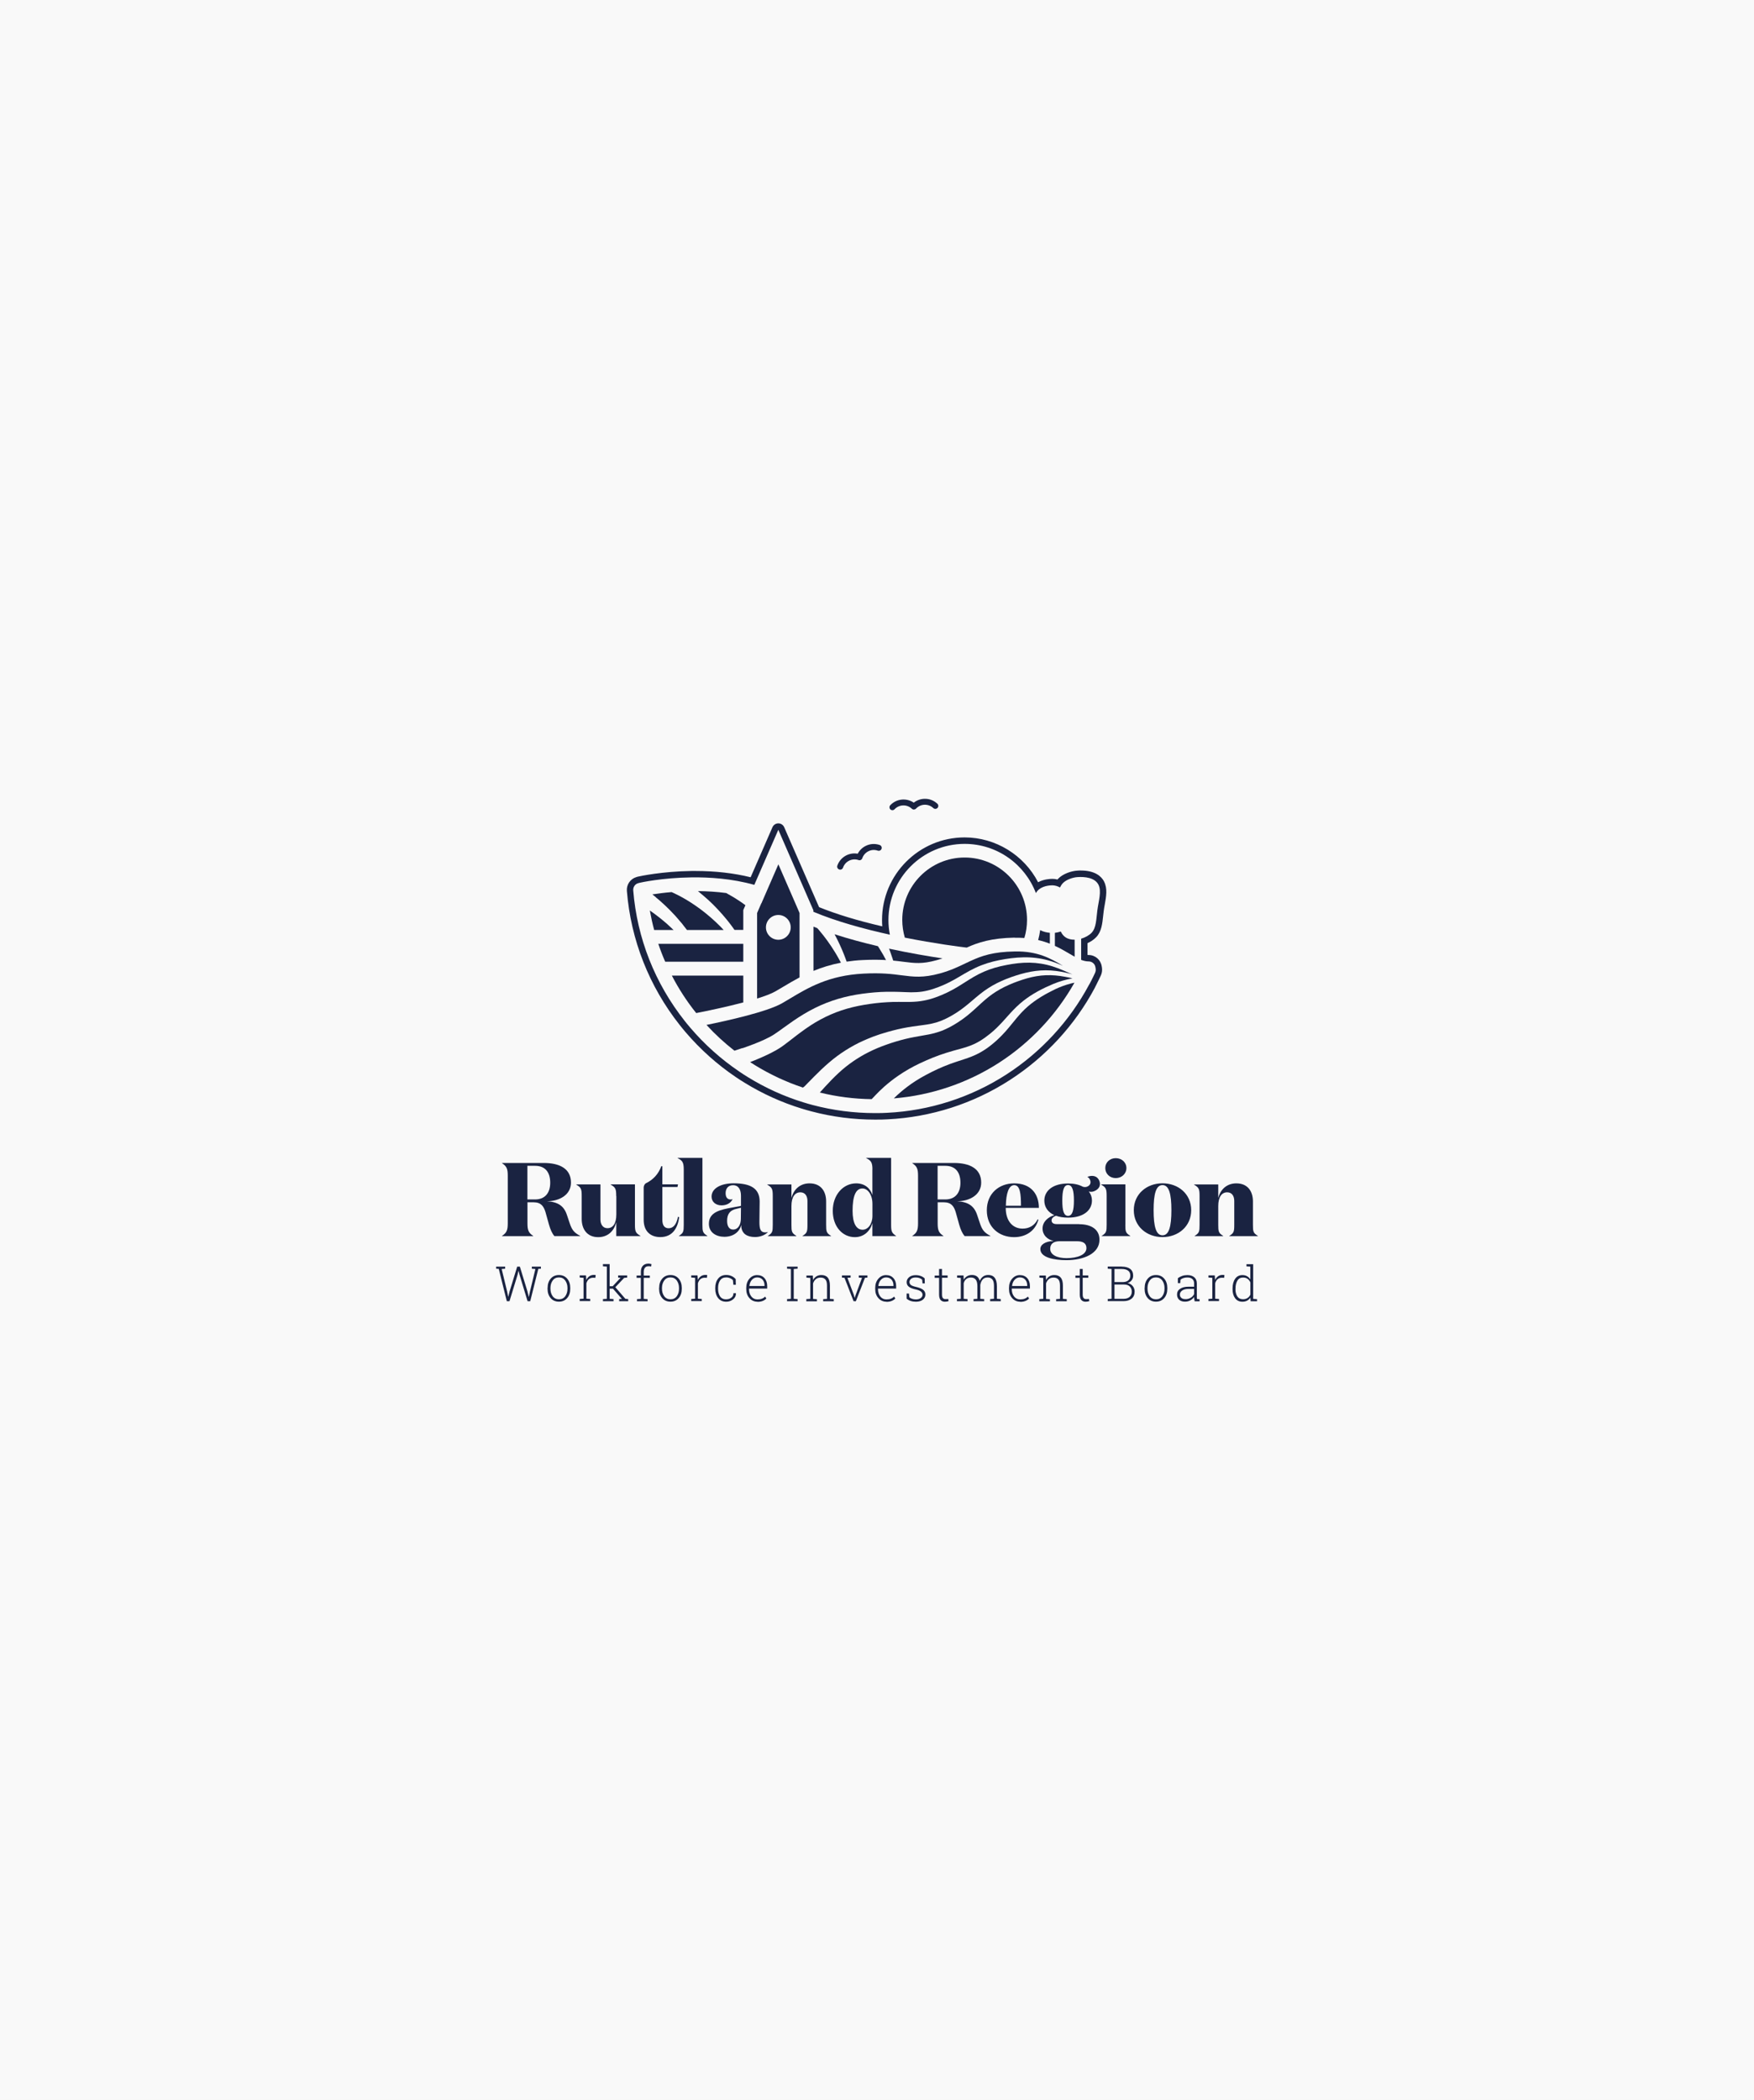 <?xml version="1.0" encoding="UTF-8"?> <svg xmlns="http://www.w3.org/2000/svg" width="852" height="1020" viewBox="0 0 852 1020" fill="none"><rect width="852" height="1020" fill="#F9F9F9"></rect><g clip-path="url(#clip0_2840_32892)"><path d="M408.081 422.391C407.937 422.391 407.764 422.391 407.62 422.304C406.871 422.045 406.468 421.239 406.727 420.461C408.167 416.313 412.43 413.894 416.635 414.672C417.499 413.03 418.853 411.676 420.581 410.841C422.684 409.804 425.074 409.66 427.321 410.438C428.07 410.697 428.473 411.532 428.214 412.281C427.955 413.03 427.148 413.433 426.371 413.174C424.873 412.655 423.26 412.742 421.849 413.462C420.437 414.153 419.371 415.363 418.853 416.861C418.738 417.206 418.479 417.523 418.133 417.696C417.787 417.869 417.384 417.898 417.038 417.754C413.957 416.688 410.558 418.33 409.492 421.44C409.291 422.045 408.714 422.42 408.138 422.42" fill="#1A2341"></path><path d="M433.492 393.53C433.147 393.53 432.772 393.415 432.513 393.156C431.937 392.608 431.908 391.687 432.456 391.111C435.451 387.914 440.319 387.453 443.861 389.872C445.33 388.72 447.116 388.058 449.017 388C451.35 387.914 453.597 388.778 455.325 390.391C455.901 390.938 455.93 391.86 455.383 392.436C454.835 393.012 453.914 393.041 453.338 392.493C452.185 391.399 450.688 390.852 449.104 390.88C447.519 390.938 446.05 391.6 444.956 392.753C444.697 393.041 444.322 393.185 443.948 393.213C443.573 393.213 443.199 393.098 442.911 392.81C440.52 390.563 436.776 390.708 434.529 393.069C434.241 393.386 433.867 393.53 433.492 393.53Z" fill="#1A2341"></path><path d="M378.069 444.425C381.41 444.425 384.089 447.132 384.089 450.444C384.089 453.757 381.382 456.464 378.069 456.464C374.757 456.464 372.049 453.757 372.049 450.444C372.049 447.132 374.757 444.425 378.069 444.425ZM369.832 438.693L367.758 443.474V485.008C371.502 483.856 374.642 482.675 376.6 481.551C377.839 480.86 379.106 480.082 380.431 479.305C382.879 477.836 385.5 476.281 388.381 474.754V443.474L386.278 438.607L378.098 419.827L372.856 431.867L370.177 438.03L369.889 438.722L369.832 438.693Z" fill="#1A2341"></path><path d="M361.048 458.451H319.773C320.753 461.389 321.876 464.298 323.115 467.121H361.048V458.451Z" fill="#1A2341"></path><path d="M318.624 435.899C319.143 436.36 319.719 436.821 320.324 437.31C320.9 437.829 321.504 438.376 322.138 438.952C322.772 439.499 323.405 440.133 324.068 440.767C324.702 441.429 325.422 442.034 326.055 442.754C326.718 443.445 327.409 444.194 328.1 444.914C328.792 445.663 329.454 446.469 330.145 447.276C330.491 447.679 330.837 448.082 331.182 448.486C331.499 448.918 331.845 449.35 332.161 449.753C332.507 450.185 332.824 450.617 333.17 451.049C333.342 451.28 333.515 451.481 333.688 451.712H351.517C350.97 451.136 350.422 450.559 349.875 449.983C348.32 448.399 346.678 446.902 345.094 445.519C343.51 444.136 341.897 442.869 340.341 441.688C338.786 440.536 337.288 439.499 335.877 438.578C333.054 436.763 330.606 435.409 328.907 434.574C328.043 434.142 327.351 433.825 326.919 433.623C326.574 433.479 326.343 433.364 326.228 433.307C322.455 433.623 319.258 434.056 316.867 434.43C317.443 434.862 318.048 435.323 318.653 435.87" fill="#1A2341"></path><path d="M408.455 467.553C408.282 467.207 408.081 466.891 407.908 466.545L407.13 465.134C406.871 464.644 406.583 464.183 406.324 463.722L405.489 462.34C404.941 461.418 404.308 460.525 403.76 459.632C403.472 459.171 403.156 458.739 402.839 458.307L401.917 456.982C401.312 456.118 400.621 455.283 399.987 454.419C399.67 453.987 399.325 453.584 398.979 453.181L397.971 451.942C397.654 451.568 397.309 451.193 396.992 450.819C396.358 450.588 395.753 450.329 395.148 450.099V471.585C399.066 469.973 403.472 468.561 408.513 467.582" fill="#1A2341"></path><path d="M339.649 433.365C341.061 434.517 342.558 435.784 344.085 437.167C345.611 438.578 347.167 440.076 348.693 441.746C350.22 443.388 351.775 445.116 353.244 446.96C353.993 447.852 354.684 448.832 355.404 449.753C355.865 450.387 356.326 451.05 356.787 451.683H361.05V442.034L362.087 439.672C361.655 439.327 361.194 439.01 360.762 438.722C360.186 438.348 359.667 437.973 359.178 437.627C358.659 437.282 358.169 436.965 357.709 436.677C356.787 436.072 356.009 435.64 355.347 435.237C354.684 434.834 354.079 434.517 353.705 434.315C353.532 434.2 353.158 433.998 352.783 433.768C348.06 433.134 343.394 432.875 339.016 432.817C339.246 432.99 339.448 433.163 339.678 433.336" fill="#1A2341"></path><path d="M492.912 455.485C494.554 455.485 496.109 455.485 497.578 455.6C498.442 452.777 498.874 449.839 498.874 446.815C498.874 430.11 485.28 416.515 468.574 416.515C451.868 416.515 438.273 430.11 438.273 446.815C438.273 449.753 438.705 452.633 439.512 455.427C454.173 458.336 466.241 459.892 469.582 460.266C475.055 457.789 481.478 455.629 492.912 455.427" fill="#1A2341"></path><path d="M505.268 451.77C505.038 453.411 504.721 455.024 504.289 456.608C506.363 457.098 508.235 457.674 509.963 458.365V453.094C508.465 452.95 506.708 452.576 505.268 451.77Z" fill="#1A2341"></path><path d="M454.886 466.401C455.923 466.113 456.902 465.825 457.795 465.508C450.94 464.471 441.781 462.944 431.844 460.784C432.017 461.245 432.218 461.706 432.391 462.196L433.025 464.039C433.226 464.644 433.457 465.277 433.658 465.882L433.86 466.574C435.703 466.746 437.316 466.948 438.843 467.15C444.315 467.841 447.916 468.33 454.886 466.401Z" fill="#1A2341"></path><path d="M430.376 466.286C430.203 465.969 430.03 465.652 429.857 465.364L428.993 463.751C428.705 463.232 428.36 462.685 428.043 462.167L427.092 460.583C426.891 460.237 426.66 459.891 426.43 459.575C419.46 457.933 412.288 456.032 405.375 453.785C405.519 454.044 405.634 454.275 405.778 454.534L406.556 456.032C406.815 456.521 407.074 457.04 407.305 457.558C407.766 458.595 408.284 459.575 408.716 460.64L409.379 462.196C409.609 462.714 409.811 463.232 410.012 463.751L410.617 465.335C410.819 465.854 411.02 466.372 411.193 466.919L411.251 467.092C413.699 466.718 416.32 466.43 419.085 466.314C423.607 466.084 427.265 466.142 430.376 466.314" fill="#1A2341"></path><path d="M533.029 442.207C532.481 446.499 532.51 450.618 530.292 453.008C529.025 454.362 527.038 455.399 525.165 455.946V466.229C526.375 466.69 527.585 466.978 528.795 466.978C530.465 466.978 531.876 468.187 532.107 469.829L532.222 470.52C532.309 471.183 532.222 471.845 531.963 472.45C531.416 473.66 530.811 474.898 530.12 476.252L530.033 476.425C529.745 476.972 529.486 477.491 529.198 478.009C529.198 478.009 529.169 478.067 529.14 478.095L529.083 478.182C529.083 478.182 529.025 478.326 528.967 478.383C519.52 496.011 505.637 511.075 488.788 521.933C471.506 533.08 451.517 539.503 430.952 540.511C430.059 540.54 429.195 540.597 428.302 540.626C427.207 540.626 426.113 540.655 425.018 540.655C414.765 540.655 404.597 539.33 394.775 536.738C393.306 536.363 391.838 535.931 390.369 535.47C380.835 532.561 371.704 528.385 363.208 523.143C361.854 522.308 360.5 521.444 359.204 520.551C350.304 514.531 342.268 507.359 335.298 499.179C334.434 498.229 332.619 495.924 332.619 495.924C318.131 477.635 309.462 455.745 307.59 432.472C307.474 430.888 308.454 429.419 309.98 428.987L310.499 428.843C310.499 428.843 310.643 428.814 310.729 428.785C311.161 428.67 321.732 426.337 335.931 426.164C344.515 426.049 355.546 426.74 366.405 429.793L378.07 403.036L395.092 442.121V442.87C406.325 447.593 419.805 451.251 432.248 453.988C431.787 451.655 431.557 449.293 431.557 446.902C431.557 426.481 448.176 409.891 468.568 409.891C484.352 409.891 497.889 419.827 503.189 433.797C504.744 430.859 508.517 430.024 511.167 430.024C512.377 430.024 513.702 430.398 514.883 431.061C515.257 430.312 515.689 429.592 516.265 428.987C517.936 427.201 521.277 426.135 523.466 426.02C526.807 425.818 531.675 426.193 533.518 429.62C535.246 432.904 533.576 437.8 533.029 442.236M536.283 428.123C534.987 425.703 531.992 422.823 524.935 422.823C524.388 422.823 523.841 422.823 523.293 422.881C520.442 423.053 516.323 424.378 513.99 426.827C513.875 426.942 513.76 427.057 513.673 427.201C512.838 426.971 512.003 426.884 511.167 426.884C509.986 426.884 506.962 427.057 504.255 428.526C497.428 415.334 483.603 406.751 468.568 406.751C446.448 406.751 428.446 424.753 428.446 446.873C428.446 447.881 428.475 448.918 428.561 449.955C416.522 447.161 406.21 444.022 397.857 440.623L380.921 401.797C380.432 400.674 379.308 399.925 378.07 399.925C376.831 399.925 375.708 400.674 375.218 401.797L364.619 426.106C356.439 424.09 347.395 423.053 337.746 423.053C337.112 423.053 336.507 423.053 335.903 423.053C321.559 423.255 310.844 425.588 310.067 425.761C309.894 425.79 309.75 425.847 309.577 425.876L309.116 426.02C306.178 426.884 304.248 429.707 304.508 432.76C306.437 456.609 315.337 479.132 330.2 497.912C330.286 497.998 332.043 500.245 332.965 501.282C340.108 509.663 348.345 517.037 357.476 523.201C358.801 524.093 360.183 524.986 361.595 525.85C370.322 531.236 379.712 535.499 389.505 538.495C391.002 538.956 392.529 539.388 394.055 539.791C404.108 542.47 414.563 543.823 425.076 543.823C426.199 543.823 427.351 543.823 428.446 543.794C429.454 543.766 430.433 543.708 431.182 543.679C452.294 542.642 472.802 536.047 490.545 524.583C507.826 513.436 522.084 497.998 531.761 479.881L531.819 479.766C531.819 479.766 531.848 479.68 531.876 479.651C531.876 479.651 531.934 479.507 531.963 479.449C532.251 478.931 532.51 478.412 532.769 477.865L532.856 477.721C532.856 477.721 532.856 477.692 532.856 477.663C533.576 476.252 534.209 474.956 534.757 473.746C535.275 472.594 535.448 471.298 535.275 470.059L535.16 469.368C534.67 466.2 531.992 463.867 528.766 463.867C528.593 463.867 528.42 463.867 528.247 463.838V458.106C529.659 457.473 531.243 456.522 532.539 455.14C535.074 452.432 535.448 448.601 535.851 444.886C535.938 444.137 535.995 443.388 536.11 442.61C536.226 441.574 536.427 440.508 536.629 439.385C537.32 435.525 538.069 431.55 536.255 428.123" fill="#1A2341"></path><path d="M519.983 477.778C517.506 478.412 515.029 479.334 512.667 480.428C507.886 482.732 503.191 485.44 499.216 488.896C497.229 490.624 495.443 492.554 493.744 494.599C492.016 496.644 490.345 498.833 488.502 500.907C487.58 501.944 486.601 502.952 485.621 503.931C485.132 504.421 484.613 504.91 484.095 505.371L483.346 506.034L482.943 506.379L482.539 506.725C480.437 508.511 478.161 510.124 475.713 511.449C473.265 512.774 470.673 513.724 468.282 514.502C465.892 515.279 463.645 515.999 461.513 516.777C457.222 518.361 453.362 520.205 449.791 522.106C446.334 523.949 443.281 525.908 440.747 527.837C438.212 529.738 436.167 531.582 434.525 533.166C434.41 533.281 434.295 533.396 434.18 533.512C452.325 532.043 469.924 526.08 485.218 516.23C500.397 506.437 513.042 493.015 521.913 477.317C521.279 477.461 520.617 477.605 519.983 477.749" fill="#1A2341"></path><path d="M327.177 451.712C326.889 451.424 326.572 451.136 326.284 450.877C325.564 450.214 324.873 449.523 324.153 448.889C323.433 448.284 322.713 447.68 322.022 447.075C321.359 446.47 320.61 445.98 319.977 445.433C319.314 444.915 318.652 444.396 318.018 443.935C317.384 443.474 316.78 443.042 316.175 442.61C316.002 442.495 315.829 442.38 315.656 442.265C316.232 445.433 316.924 448.601 317.759 451.712H327.206H327.177Z" fill="#1A2341"></path><path d="M446.94 516.431C450.713 514.646 455.005 512.831 459.642 511.391C461.946 510.642 464.365 510.008 466.698 509.375C469.06 508.712 471.278 508.021 473.41 507.013C475.541 506.005 477.615 504.68 479.602 503.125L479.977 502.836L480.351 502.548L481.129 501.944C481.618 501.54 482.079 501.137 482.569 500.705C483.519 499.87 484.47 498.948 485.363 498.026C487.206 496.154 488.934 494.109 490.806 492.064C492.679 490.019 494.724 488.003 496.97 486.217C501.463 482.646 506.504 480.082 511.544 477.951C514.626 476.684 517.766 475.762 520.963 475.215C519.753 474.927 518.543 474.639 517.334 474.437C514.252 473.861 511.141 473.573 508.059 473.688C504.977 473.803 501.895 474.351 498.929 475.186C497.431 475.589 495.933 476.108 494.464 476.626C492.995 477.144 491.526 477.721 490.115 478.354C487.264 479.593 484.556 481.09 482.05 482.847C479.545 484.604 477.269 486.678 474.907 488.867C472.545 491.056 470.068 493.274 467.361 495.175C464.653 497.076 461.802 498.833 458.634 500.187C457.05 500.878 455.408 501.425 453.766 501.857C452.124 502.289 450.454 502.606 448.87 502.865C445.672 503.413 442.648 503.931 439.624 504.68C436.628 505.429 433.633 506.322 430.724 507.359C427.757 508.395 424.963 509.548 422.198 510.93C419.462 512.284 416.841 513.839 414.335 515.567C411.829 517.295 409.467 519.196 407.221 521.299C404.974 523.373 402.843 525.591 400.711 527.924L398.234 530.66C406.443 532.705 414.882 533.771 423.408 533.886C423.696 533.569 424.07 533.166 424.214 533.051C424.445 532.791 424.733 532.475 425.251 531.956C426.202 530.948 427.584 529.537 429.485 527.837C431.386 526.167 433.777 524.208 436.686 522.25C439.595 520.262 443.023 518.275 446.911 516.431" fill="#1A2341"></path><path d="M515.287 452.461C514.336 452.778 513.299 452.979 512.406 453.095V459.431C515.056 460.641 517.36 461.995 519.463 463.233C520.356 463.752 521.191 464.241 521.998 464.702V456.436C518.426 456.436 516.439 454.938 515.287 452.49" fill="#1A2341"></path><path d="M390.455 527.981L391.29 527.175L392.096 526.34L395.466 522.912C397.742 520.608 400.132 518.304 402.667 516.143C405.202 513.954 407.909 511.938 410.732 510.152C413.554 508.367 416.521 506.754 419.574 505.4C421.101 504.709 422.656 504.104 424.183 503.499C424.96 503.211 425.738 502.923 426.544 502.664L427.725 502.261L428.878 501.915C432.017 500.936 435.214 500.1 438.44 499.438C441.666 498.775 444.949 498.343 448.089 497.94C449.644 497.739 451.171 497.508 452.611 497.191C454.08 496.874 455.462 496.471 456.874 495.924C459.639 494.858 462.346 493.36 464.91 491.69C467.473 490.019 469.864 488.061 472.283 485.987C474.703 483.913 477.237 481.753 480.031 479.967C482.825 478.153 485.821 476.684 488.874 475.474C490.4 474.869 491.956 474.322 493.482 473.832C495.037 473.343 496.593 472.882 498.177 472.507C501.403 471.73 504.658 471.298 507.97 471.298C511.282 471.298 514.566 471.73 517.734 472.45C518.828 472.68 519.894 472.968 520.931 473.256C520.355 473.026 519.779 472.767 519.232 472.536C515.66 470.952 512.146 469.483 508.459 468.619C504.773 467.755 501 467.438 497.226 467.64C495.383 467.726 493.453 467.956 491.581 468.245C489.709 468.561 487.808 468.907 485.965 469.339C482.278 470.203 478.706 471.47 475.394 473.17C472.053 474.869 468.913 477.058 465.515 479.132C462.116 481.206 458.458 483.02 454.656 484.374C452.755 485.065 450.768 485.641 448.694 486.016C446.649 486.419 444.546 486.592 442.53 486.649C440.485 486.707 438.555 486.649 436.625 486.649C434.696 486.649 432.823 486.649 430.923 486.793C427.149 486.995 423.405 487.456 419.632 488.09C415.945 488.723 412.287 489.587 408.744 490.768C405.202 491.949 401.803 493.447 398.548 495.204C395.265 496.961 392.154 499.035 389.13 501.281C387.603 502.405 386.077 503.557 384.55 504.766L382.217 506.552L381.036 507.445C380.691 507.733 380.172 508.079 379.74 508.396C377.925 509.634 376.111 510.642 374.268 511.564C372.424 512.486 370.61 513.321 368.766 514.098C367.297 514.732 365.828 515.337 364.359 515.884C365.137 516.403 365.915 516.892 366.721 517.382C374.066 521.904 381.9 525.562 390.051 528.269L390.426 527.924L390.455 527.981Z" fill="#1A2341"></path><path d="M361.051 485.238V473.861H326.344C329.656 480.256 333.602 486.362 338.182 492.065C343.971 490.941 352.986 489.04 361.051 486.909V485.238Z" fill="#1A2341"></path><path d="M360.647 509.145C362.433 508.511 364.248 507.877 366.005 507.186C367.762 506.495 369.49 505.804 371.16 505.026C372.831 504.248 374.444 503.442 375.884 502.52C376.258 502.29 376.546 502.088 376.978 501.771L378.159 500.965L380.521 499.265C382.105 498.113 383.718 496.961 385.36 495.838C388.644 493.591 392.129 491.46 395.758 489.645C399.387 487.831 403.189 486.333 407.077 485.181C410.966 484.029 414.912 483.222 418.915 482.675C422.804 482.157 426.836 481.782 430.811 481.725C432.798 481.696 434.814 481.725 436.773 481.782C438.732 481.84 440.661 481.955 442.534 481.984C444.406 481.984 446.191 481.897 447.977 481.638C449.763 481.35 451.549 480.918 453.306 480.342C456.848 479.19 460.276 477.663 463.588 475.791C466.901 473.948 470.213 471.759 473.9 470.059C477.558 468.331 481.446 467.15 485.334 466.373C487.293 465.969 489.252 465.681 491.21 465.422C493.169 465.192 495.127 465.019 497.172 464.99C501.176 464.904 505.208 465.393 509.039 466.43C511.574 467.122 513.964 468.072 516.326 469.109C516.24 469.051 516.153 468.994 516.038 468.936C510.479 465.653 504.171 461.937 493.025 462.139C482.339 462.312 476.895 464.27 471.595 466.69C471.538 466.69 471.509 466.718 471.451 466.747C470.674 467.122 469.867 467.496 469.061 467.87C465.489 469.599 461.803 471.356 456.647 472.796C448.38 475.071 443.801 474.466 437.954 473.717C433.374 473.113 428.19 472.45 419.405 472.911C402.584 473.775 392.618 479.708 383.862 484.95C382.509 485.757 381.212 486.535 379.916 487.284C372.543 491.489 353.36 495.752 343.164 497.825C347.34 502.376 351.891 506.553 356.759 510.355C358.055 509.922 359.322 509.49 360.619 509.058" fill="#1A2341"></path><path d="M245.378 616.233L243.679 616.377L246.329 627.264L246.847 629.828H246.905L247.538 627.264L251.225 615.225H252.521L256.208 627.264L256.813 629.856H256.899L257.446 627.264L260.067 616.377L258.339 616.233V615.225H262.746V616.233L261.479 616.319L257.562 632.017H256.265L252.348 619.113L251.916 617.356H251.83L251.427 619.113L247.481 632.017H246.184L242.267 616.319L241 616.233V615.225H245.378V616.233Z" fill="#1A2341"></path><path d="M267.38 625.968C267.38 627.408 267.755 628.647 268.475 629.626C269.195 630.605 270.232 631.095 271.528 631.095C272.824 631.095 273.832 630.605 274.552 629.626C275.272 628.647 275.646 627.437 275.646 625.968V625.593C275.646 624.182 275.272 622.972 274.552 621.964C273.803 620.956 272.795 620.467 271.499 620.467C270.203 620.467 269.195 620.956 268.475 621.964C267.755 622.944 267.38 624.153 267.38 625.593V625.968ZM265.998 625.593C265.998 623.75 266.487 622.252 267.495 621.071C268.503 619.891 269.828 619.314 271.499 619.314C273.169 619.314 274.494 619.891 275.502 621.071C276.511 622.252 277 623.75 277 625.593V625.968C277 627.811 276.511 629.338 275.502 630.49C274.494 631.671 273.169 632.247 271.499 632.247C269.828 632.247 268.475 631.671 267.466 630.49C266.458 629.309 265.969 627.811 265.969 625.968V625.593H265.998Z" fill="#1A2341"></path><path d="M284.639 619.516L284.812 621.59V621.734C285.157 620.956 285.647 620.351 286.252 619.919C286.857 619.487 287.577 619.257 288.441 619.257C288.614 619.257 288.787 619.257 288.959 619.286C289.132 619.286 289.276 619.343 289.363 619.372L289.19 620.668L288.153 620.611C287.289 620.611 286.569 620.87 286.022 621.331C285.474 621.82 285.071 622.483 284.841 623.347V630.807L286.713 630.951V631.959H281.586V630.951L283.458 630.807V620.668L281.586 620.524V619.487H284.668L284.639 619.516Z" fill="#1A2341"></path><path d="M292.875 615.052V614.015H296.13V624.758H297.599L301.401 620.697L301.372 620.639L300.248 620.553V619.516H304.627V620.553L303.186 620.697L298.895 625.219L303.762 630.864L305.145 631.008V632.016H300.767V631.008L302.092 630.922L297.743 625.939H296.13V630.864L298.031 631.008V632.016H292.875V631.008L294.776 630.864V615.196L292.875 615.052Z" fill="#1A2341"></path><path d="M309.232 620.669V619.546H311.306V617.731C311.306 616.464 311.623 615.513 312.256 614.822C312.89 614.131 313.783 613.785 314.906 613.785C315.136 613.785 315.396 613.785 315.655 613.843C315.914 613.872 316.173 613.929 316.461 614.016L316.289 615.168C316.116 615.11 315.914 615.081 315.713 615.052C315.511 615.052 315.281 615.024 315.021 615.024C314.272 615.024 313.696 615.254 313.293 615.744C312.89 616.233 312.688 616.896 312.688 617.76V619.575H315.655V620.698H312.688V630.894L314.56 631.038V632.046H309.405V631.038L311.277 630.894V620.698H309.203L309.232 620.669Z" fill="#1A2341"></path><path d="M321.56 625.968C321.56 627.408 321.934 628.647 322.654 629.626C323.374 630.605 324.411 631.095 325.707 631.095C327.003 631.095 328.012 630.605 328.732 629.626C329.452 628.647 329.826 627.437 329.826 625.968V625.593C329.826 624.182 329.452 622.972 328.732 621.964C327.983 620.956 326.975 620.467 325.679 620.467C324.382 620.467 323.374 620.956 322.654 621.964C321.934 622.944 321.56 624.153 321.56 625.593V625.968ZM320.177 625.593C320.177 623.75 320.667 622.252 321.675 621.071C322.683 619.891 324.008 619.314 325.679 619.314C327.349 619.314 328.674 619.891 329.682 621.071C330.69 622.252 331.18 623.75 331.18 625.593V625.968C331.18 627.811 330.69 629.338 329.682 630.49C328.674 631.671 327.349 632.247 325.679 632.247C324.008 632.247 322.654 631.671 321.646 630.49C320.638 629.309 320.148 627.811 320.148 625.968V625.593H320.177Z" fill="#1A2341"></path><path d="M338.811 619.516L338.984 621.59V621.734C339.329 620.956 339.819 620.351 340.424 619.919C341.029 619.487 341.749 619.257 342.613 619.257C342.786 619.257 342.958 619.257 343.131 619.286C343.304 619.286 343.448 619.343 343.535 619.372L343.362 620.668L342.325 620.611C341.461 620.611 340.741 620.87 340.193 621.331C339.646 621.82 339.243 622.483 339.013 623.347V630.807L340.885 630.951V631.959H335.758V630.951L337.63 630.807V620.668L335.758 620.524V619.487H338.84L338.811 619.516Z" fill="#1A2341"></path><path d="M352.816 631.095C353.737 631.095 354.544 630.836 355.235 630.318C355.926 629.799 356.272 629.079 356.272 628.129H357.482V628.186C357.539 629.338 357.079 630.318 356.128 631.095C355.178 631.873 354.054 632.276 352.787 632.276C351.088 632.276 349.792 631.7 348.841 630.519C347.919 629.367 347.43 627.841 347.43 626.026V625.536C347.43 623.722 347.891 622.224 348.841 621.043C349.763 619.862 351.088 619.286 352.758 619.286C353.709 619.286 354.602 619.459 355.408 619.833C356.215 620.208 356.848 620.697 357.367 621.302L357.424 624.039H356.243L356.013 621.821C355.638 621.389 355.178 621.072 354.63 620.841C354.083 620.611 353.449 620.467 352.758 620.467C351.404 620.467 350.425 620.957 349.792 621.907C349.158 622.858 348.812 624.067 348.812 625.536V626.026C348.812 627.495 349.129 628.705 349.763 629.684C350.396 630.634 351.404 631.124 352.758 631.124" fill="#1A2341"></path><path d="M367.792 620.467C366.784 620.467 365.92 620.87 365.228 621.648C364.537 622.426 364.134 623.405 364.019 624.586V624.643H371.363V624.298C371.363 623.203 371.047 622.31 370.413 621.562C369.779 620.841 368.915 620.467 367.821 620.467M367.965 632.276C366.381 632.276 365.084 631.7 364.048 630.548C363.011 629.396 362.492 627.927 362.492 626.17V625.536C362.492 623.751 363.011 622.282 364.019 621.101C365.056 619.92 366.294 619.344 367.734 619.344C369.261 619.344 370.471 619.833 371.335 620.813C372.228 621.792 372.66 623.088 372.66 624.701V625.882H363.846V626.228C363.846 627.639 364.22 628.791 364.969 629.742C365.718 630.692 366.697 631.153 367.907 631.153C368.771 631.153 369.491 631.038 370.096 630.807C370.701 630.577 371.219 630.231 371.651 629.77L372.256 630.721C371.795 631.21 371.191 631.614 370.471 631.902C369.75 632.19 368.915 632.334 367.907 632.334" fill="#1A2341"></path><path d="M382.305 616.233V615.225H387.432V616.233L385.559 616.377V630.864L387.432 631.009V632.017H382.305V631.009L384.177 630.864V616.377L382.305 616.233Z" fill="#1A2341"></path><path d="M391.722 631.008L393.594 630.864V620.726L391.722 620.582V619.545H394.832L394.948 621.734C395.351 620.956 395.898 620.38 396.561 619.948C397.252 619.516 398.058 619.314 398.98 619.314C400.334 619.314 401.371 619.718 402.062 620.553C402.782 621.388 403.128 622.684 403.128 624.441V630.893L405 631.037V632.045H399.844V631.037L401.716 630.893V624.47C401.716 623.03 401.457 622.022 400.91 621.446C400.391 620.841 399.614 620.553 398.634 620.553C397.655 620.553 396.877 620.812 396.272 621.331C395.668 621.849 395.236 622.512 394.948 623.376V630.922L396.82 631.066V632.074H391.664V631.066L391.722 631.008Z" fill="#1A2341"></path><path d="M413.182 620.554L411.626 620.669L414.737 628.906L415.14 630.346H415.198L415.659 628.906L418.712 620.669L417.157 620.554V619.517H421.362V620.554L420.152 620.669L415.745 632.017H414.622L410.215 620.669L408.977 620.554V619.517H413.182V620.554Z" fill="#1A2341"></path><path d="M430.433 620.467C429.424 620.467 428.56 620.87 427.869 621.648C427.178 622.426 426.775 623.405 426.659 624.586V624.643H434.004V624.298C434.004 623.203 433.687 622.31 433.054 621.562C432.42 620.841 431.556 620.467 430.461 620.467M430.605 632.276C429.021 632.276 427.725 631.7 426.688 630.548C425.651 629.396 425.133 627.927 425.133 626.17V625.536C425.133 623.751 425.651 622.282 426.659 621.101C427.696 619.92 428.935 619.344 430.375 619.344C431.901 619.344 433.111 619.833 433.975 620.813C434.868 621.792 435.3 623.088 435.3 624.701V625.882H426.487V626.228C426.487 627.639 426.861 628.791 427.61 629.742C428.359 630.692 429.338 631.153 430.548 631.153C431.412 631.153 432.132 631.038 432.737 630.807C433.342 630.577 433.86 630.231 434.292 629.77L434.897 630.721C434.436 631.21 433.831 631.614 433.111 631.902C432.391 632.19 431.556 632.334 430.548 632.334" fill="#1A2341"></path><path d="M449.241 623.376H448.118L447.945 621.619C447.599 621.244 447.167 620.985 446.62 620.783C446.101 620.582 445.497 620.495 444.805 620.495C443.797 620.495 443.048 620.726 442.53 621.158C442.04 621.59 441.781 622.108 441.781 622.684C441.781 623.26 442.011 623.75 442.443 624.125C442.875 624.499 443.74 624.816 445.036 625.104C446.533 625.449 447.628 625.881 448.377 626.458C449.126 627.034 449.5 627.811 449.5 628.791C449.5 629.827 449.068 630.663 448.233 631.325C447.397 631.959 446.274 632.276 444.892 632.276C443.97 632.276 443.135 632.16 442.357 631.901C441.608 631.642 440.946 631.268 440.398 630.807V628.301H441.522L441.723 630.087C442.098 630.461 442.559 630.72 443.135 630.893C443.711 631.066 444.287 631.152 444.892 631.152C445.9 631.152 446.677 630.922 447.253 630.49C447.83 630.058 448.118 629.511 448.118 628.906C448.118 628.33 447.887 627.811 447.398 627.379C446.908 626.947 446.044 626.573 444.805 626.314C443.308 625.997 442.213 625.565 441.493 625.017C440.773 624.47 440.398 623.721 440.398 622.771C440.398 621.82 440.802 621.014 441.608 620.351C442.415 619.689 443.48 619.372 444.805 619.372C445.727 619.372 446.562 619.516 447.311 619.804C448.06 620.092 448.694 620.467 449.154 620.956L449.212 623.491L449.241 623.376Z" fill="#1A2341"></path><path d="M457.566 616.319V619.516H460.302V620.64H457.566V628.762C457.566 629.569 457.71 630.173 457.998 630.49C458.286 630.836 458.689 631.009 459.179 631.009C459.41 631.009 459.611 631.009 459.842 631.009C460.043 631.009 460.302 630.951 460.59 630.922L460.792 631.959C460.562 632.046 460.274 632.132 459.957 632.19C459.64 632.247 459.294 632.276 458.949 632.276C458.085 632.276 457.393 631.988 456.904 631.441C456.414 630.894 456.155 630.001 456.155 628.82V620.697H454.023V619.574H456.155V616.377H457.566V616.319Z" fill="#1A2341"></path><path d="M464.915 620.553V619.517H468.025L468.14 621.59C468.544 620.87 469.091 620.294 469.753 619.891C470.416 619.488 471.222 619.286 472.144 619.286C473.066 619.286 473.901 619.517 474.535 619.977C475.168 620.438 475.629 621.158 475.917 622.109C476.292 621.245 476.839 620.553 477.53 620.035C478.221 619.517 479.085 619.286 480.065 619.286C481.39 619.286 482.427 619.718 483.147 620.611C483.867 621.504 484.241 622.858 484.241 624.73V630.836L486.113 631.009V632.017H480.958V631.009L482.83 630.836V624.701C482.83 623.146 482.571 622.08 482.023 621.446C481.476 620.813 480.727 620.496 479.748 620.496C478.682 620.496 477.847 620.841 477.271 621.533C476.695 622.224 476.32 623.088 476.176 624.154C476.176 624.211 476.176 624.269 476.176 624.327C476.176 624.384 476.176 624.442 476.176 624.528V630.865L478.049 631.009V632.017H472.893V631.009L474.765 630.865V624.73C474.765 623.232 474.477 622.138 473.93 621.504C473.383 620.841 472.634 620.525 471.654 620.525C470.675 620.525 469.897 620.784 469.321 621.274C468.745 621.763 468.342 622.426 468.112 623.261V630.865L469.984 631.009V632.017H464.828V631.009L466.7 630.865V620.726L464.828 620.582L464.915 620.553Z" fill="#1A2341"></path><path d="M495.388 620.467C494.38 620.467 493.516 620.87 492.825 621.648C492.133 622.426 491.73 623.405 491.615 624.586V624.643H498.96V624.298C498.96 623.203 498.643 622.31 498.009 621.562C497.375 620.841 496.511 620.467 495.417 620.467M495.59 632.276C494.006 632.276 492.709 631.7 491.673 630.548C490.636 629.396 490.117 627.927 490.117 626.17V625.536C490.117 623.751 490.636 622.282 491.644 621.101C492.681 619.92 493.919 619.344 495.359 619.344C496.886 619.344 498.096 619.833 498.96 620.813C499.853 621.792 500.285 623.088 500.285 624.701V625.882H491.471V626.228C491.471 627.639 491.845 628.791 492.594 629.742C493.343 630.692 494.322 631.153 495.532 631.153C496.396 631.153 497.116 631.038 497.721 630.807C498.326 630.577 498.844 630.231 499.276 629.77L499.881 630.721C499.42 631.21 498.816 631.614 498.096 631.902C497.375 632.19 496.54 632.334 495.532 632.334" fill="#1A2341"></path><path d="M504.894 631.008L506.766 630.864V620.726L504.894 620.582V619.545H508.004L508.119 621.734C508.523 620.956 509.07 620.38 509.732 619.948C510.424 619.516 511.23 619.314 512.152 619.314C513.506 619.314 514.542 619.718 515.234 620.553C515.954 621.388 516.299 622.684 516.299 624.441V630.893L518.172 631.037V632.045H513.016V631.037L514.888 630.893V624.47C514.888 623.03 514.629 622.022 514.082 621.446C513.534 620.841 512.785 620.553 511.806 620.553C510.827 620.553 510.049 620.812 509.444 621.331C508.84 621.849 508.407 622.512 508.119 623.376V630.922L509.992 631.066V632.074H504.836V631.066L504.894 631.008Z" fill="#1A2341"></path><path d="M525.918 616.319V619.516H528.654V620.64H525.918V628.762C525.918 629.569 526.062 630.173 526.35 630.49C526.638 630.836 527.041 631.009 527.531 631.009C527.761 631.009 527.963 631.009 528.193 631.009C528.395 631.009 528.654 630.951 528.942 630.922L529.144 631.959C528.913 632.046 528.625 632.132 528.308 632.19C527.992 632.247 527.646 632.276 527.3 632.276C526.436 632.276 525.745 631.988 525.255 631.441C524.766 630.894 524.506 630.001 524.506 628.82V620.697H522.375V619.574H524.506V616.377H525.918V616.319Z" fill="#1A2341"></path><path d="M541.354 623.924V630.865H545.789C547.028 630.865 548.007 630.548 548.699 629.943C549.39 629.338 549.764 628.474 549.764 627.38C549.764 626.372 549.447 625.536 548.814 624.903C548.18 624.24 547.23 623.924 546.02 623.924H541.383H541.354ZM541.354 622.743H545.213C546.423 622.743 547.374 622.483 548.036 621.936C548.699 621.389 549.044 620.611 549.044 619.574C549.044 618.537 548.699 617.702 547.978 617.184C547.258 616.665 546.25 616.377 544.897 616.377H541.354V622.743ZM544.868 615.225C546.625 615.225 547.978 615.6 548.958 616.32C549.937 617.04 550.427 618.163 550.427 619.632C550.427 620.496 550.196 621.245 549.678 621.879C549.188 622.512 548.526 622.973 547.69 623.203C548.699 623.376 549.534 623.866 550.196 624.644C550.83 625.421 551.147 626.314 551.147 627.322C551.147 628.82 550.657 629.972 549.678 630.779C548.699 631.585 547.402 631.988 545.761 631.988H538.07V630.98L539.942 630.836V616.377L538.07 616.233V615.196H544.868V615.225Z" fill="#1A2341"></path><path d="M557.396 625.968C557.396 627.408 557.77 628.647 558.49 629.626C559.21 630.605 560.247 631.095 561.543 631.095C562.839 631.095 563.848 630.605 564.568 629.626C565.288 628.647 565.662 627.437 565.662 625.968V625.593C565.662 624.182 565.288 622.972 564.568 621.964C563.819 620.956 562.811 620.467 561.514 620.467C560.218 620.467 559.21 620.956 558.49 621.964C557.77 622.944 557.396 624.153 557.396 625.593V625.968ZM556.013 625.593C556.013 623.75 556.503 622.252 557.511 621.071C558.519 619.891 559.844 619.314 561.514 619.314C563.185 619.314 564.51 619.891 565.518 621.071C566.526 622.252 567.016 623.75 567.016 625.593V625.968C567.016 627.811 566.526 629.338 565.518 630.49C564.51 631.671 563.185 632.247 561.514 632.247C559.844 632.247 558.49 631.671 557.482 630.49C556.474 629.309 555.984 627.811 555.984 625.968V625.593H556.013Z" fill="#1A2341"></path><path d="M575.746 631.038C576.754 631.038 577.618 630.807 578.396 630.346C579.144 629.886 579.692 629.281 580.037 628.561V626.055H577.243C576.005 626.055 574.997 626.314 574.248 626.832C573.499 627.351 573.125 628.013 573.125 628.791C573.125 629.454 573.355 630.001 573.816 630.404C574.277 630.807 574.91 631.009 575.746 631.009M580.297 632.017C580.21 631.585 580.124 631.239 580.095 630.922C580.066 630.606 580.037 630.318 580.037 630.001C579.577 630.663 578.972 631.182 578.194 631.614C577.416 632.046 576.552 632.247 575.602 632.247C574.392 632.247 573.442 631.931 572.75 631.297C572.088 630.663 571.742 629.828 571.742 628.733C571.742 627.581 572.232 626.66 573.24 625.997C574.248 625.306 575.573 624.989 577.272 624.989H580.037V623.347C580.037 622.454 579.749 621.763 579.173 621.245C578.597 620.726 577.791 620.496 576.754 620.496C576.063 620.496 575.429 620.582 574.853 620.784C574.277 620.986 573.816 621.216 573.413 621.562L573.298 623.232H572.145V620.841C572.721 620.409 573.413 620.035 574.219 619.747C575.026 619.459 575.89 619.344 576.783 619.344C578.165 619.344 579.26 619.689 580.095 620.381C580.93 621.072 581.362 622.08 581.362 623.405V629.54C581.362 629.799 581.362 630.03 581.362 630.289C581.362 630.519 581.391 630.75 581.449 630.98L582.687 631.066V632.075H580.239L580.297 632.017Z" fill="#1A2341"></path><path d="M590.061 619.516L590.234 621.59V621.734C590.579 620.956 591.069 620.351 591.674 619.919C592.279 619.487 592.999 619.257 593.863 619.257C594.036 619.257 594.209 619.257 594.381 619.286C594.554 619.286 594.698 619.343 594.785 619.372L594.612 620.668L593.575 620.611C592.711 620.611 591.991 620.87 591.443 621.331C590.896 621.82 590.493 622.483 590.263 623.347V630.807L592.135 630.951V631.959H587.008V630.951L588.88 630.807V620.668L587.008 620.524V619.487H590.09L590.061 619.516Z" fill="#1A2341"></path><path d="M600.114 626.112C600.114 627.61 600.431 628.82 601.036 629.713C601.641 630.606 602.563 631.066 603.772 631.066C604.665 631.066 605.385 630.865 605.99 630.461C606.595 630.058 607.056 629.511 607.373 628.82V622.915C607.056 622.195 606.624 621.619 606.048 621.187C605.472 620.755 604.723 620.525 603.801 620.525C602.591 620.525 601.67 621.014 601.065 622.022C600.46 623.03 600.143 624.298 600.143 625.911V626.141L600.114 626.112ZM607.402 630.231C606.998 630.894 606.451 631.383 605.789 631.758C605.126 632.103 604.377 632.276 603.484 632.276C601.987 632.276 600.835 631.729 599.97 630.606C599.135 629.482 598.703 628.013 598.703 626.141V625.911C598.703 623.923 599.135 622.31 599.97 621.129C600.806 619.92 601.987 619.344 603.484 619.344C604.348 619.344 605.097 619.516 605.76 619.891C606.393 620.265 606.941 620.784 607.344 621.446V615.225L605.472 615.081V614.044H608.726V630.894L610.599 631.038V632.046H607.488L607.373 630.26L607.402 630.231Z" fill="#1A2341"></path><path d="M256.179 582.592H259.923C264.59 582.592 267.268 579.596 267.268 574.469C267.268 569.342 264.791 566.26 259.923 566.26H256.179V582.592ZM264.1 564.878C271.704 564.878 277.349 567.557 277.349 574.412C277.349 580.403 271.733 583.427 265.684 583.485C271.099 583.773 273.95 585.818 275.362 590.08L276.687 594.026C277.81 597.483 278.933 598.779 281.814 600.276V600.392H269.284C268.132 599.009 267.355 597.195 266.692 594.919L264.964 588.727C264.1 585.933 262.833 583.974 259.146 583.974H256.208V594.228C256.208 597.569 256.755 598.836 259.002 600.305V600.421H243.852V600.305C246.069 598.836 246.645 597.569 246.645 594.228V571.042C246.645 567.701 246.098 566.462 243.852 564.993V564.878H264.1Z" fill="#1A2341"></path><path d="M299.322 580.921C299.322 577.464 299.005 576.773 296.643 575.391V575.275H308.423V595.005C308.423 598.318 308.884 598.951 311.073 600.276V600.391H299.351V593.652C298.17 598.318 294.944 600.91 290.566 600.91C285.151 600.91 282.559 596.993 282.559 592.096V580.95C282.559 577.493 282.271 576.802 279.938 575.419V575.304H291.66V592.355C291.66 594.602 292.784 596.561 295.059 596.561C297.594 596.561 299.379 594.487 299.379 589.878V580.95L299.322 580.921Z" fill="#1A2341"></path><path d="M341.201 594.861C341.201 598.202 341.345 598.865 343.592 600.276V600.391H329.795V600.276C331.984 598.865 332.128 598.202 332.128 594.861V568.046C332.128 564.647 331.523 563.697 329.133 562.516V562.4H341.201V594.861Z" fill="#1A2341"></path><path d="M357.795 587.142C354.54 587.804 353.186 589.734 353.186 593.018C353.186 595.61 354.194 597.223 356.124 597.223C358.515 597.223 359.868 594.89 359.868 592.01L359.926 586.624L357.795 587.142ZM372.916 598.519C371.649 599.93 369.201 600.852 366.781 600.852C362.662 600.852 360.588 599.066 360.128 596.33C360.128 596.128 360.041 595.264 360.041 595.005C359.235 598.404 356.182 600.737 351.861 600.737C347.915 600.737 344.344 598.692 344.344 594.4C344.344 588.669 349.96 587.545 356.066 586.451L359.926 585.731V580.805C359.926 578.213 358.976 575.679 356.066 575.679C353.676 575.679 352.466 577.349 352.466 579.538C352.466 581.554 353.33 582.62 354.914 582.62C355.202 582.62 355.519 582.562 355.865 582.476C354.857 584.463 352.927 585.471 350.45 585.471C347.8 585.471 345.64 583.859 345.64 581.209C345.64 577.291 350.018 574.757 356.354 574.757C364.678 574.757 368.999 577.291 368.999 583.628C368.999 586.71 368.884 589.821 368.884 593.479C368.884 596.762 369.287 598.606 371.764 598.606C372.11 598.606 372.57 598.548 372.945 598.404V598.49L372.916 598.519Z" fill="#1A2341"></path><path d="M384.439 575.276V581.872C385.649 577.321 388.961 574.786 393.224 574.786C398.754 574.786 401.289 578.646 401.289 583.571V594.89C401.289 598.232 401.433 598.894 403.679 600.305V600.421H389.825V600.305C392.043 598.894 392.216 598.232 392.216 594.89V583.341C392.216 581.008 391.15 579.135 388.759 579.135C386.225 579.135 384.439 581.267 384.439 585.818V594.89C384.439 598.232 384.583 598.894 386.83 600.305V600.421H372.976V600.305C375.222 598.894 375.366 598.232 375.366 594.89V580.95C375.366 577.494 375.049 576.802 372.688 575.42V575.305H384.468L384.439 575.276Z" fill="#1A2341"></path><path d="M423.785 590.569V584.78C423.785 580.229 421.509 577.263 418.917 577.263C415.662 577.263 414.136 581.007 414.136 588.121C414.136 593.997 415.864 597.309 419.003 597.309C421.596 597.309 423.785 594.573 423.785 590.569ZM423.785 568.046C423.785 564.647 423.122 563.697 420.732 562.516V562.4H432.858V594.861C432.858 598.058 433.117 598.865 435.277 600.305V600.391H423.756V594.112C422.69 597.914 419.695 600.91 415.23 600.91C409.354 600.91 404.516 595.927 404.516 588.121C404.516 580.316 409.585 574.786 415.893 574.786C420.04 574.786 422.69 577.119 423.756 580.46V568.046H423.785Z" fill="#1A2341"></path><path d="M455.439 582.592H459.184C463.85 582.592 466.528 579.596 466.528 574.469C466.528 569.342 464.051 566.26 459.184 566.26H455.439V582.592ZM463.36 564.878C470.964 564.878 476.609 567.557 476.609 574.412C476.609 580.403 470.993 583.427 464.944 583.485C470.359 583.773 473.211 585.818 474.622 590.08L475.947 594.026C477.07 597.483 478.194 598.779 481.074 600.276V600.392H468.545C467.393 599.009 466.615 597.195 465.952 594.919L464.224 588.727C463.36 585.933 462.093 583.974 458.406 583.974H455.468V594.228C455.468 597.569 456.015 598.836 458.262 600.305V600.421H443.141V600.305C445.358 598.836 445.934 597.569 445.934 594.228V571.042C445.934 567.701 445.387 566.462 443.141 564.993V564.878H463.389H463.36Z" fill="#1A2341"></path><path d="M495.934 585.645C495.934 579.971 495.531 575.65 492.651 575.65C490.001 575.65 488.705 579.654 488.589 585.645H495.934ZM504.661 586.71H488.532C488.532 592.989 491.844 596.763 496.712 596.763C499.794 596.763 502.501 595.38 504.057 592.241L504.402 592.385C502.933 597.828 498.354 600.91 492.593 600.91C485.335 600.91 479.344 596.129 479.344 587.863C479.344 579.596 485.392 574.786 492.622 574.786C500.802 574.786 504.633 579.999 504.633 586.71" fill="#1A2341"></path><path d="M541.96 562.545C544.898 562.545 547.145 564.619 547.145 567.355C547.145 570.091 544.898 572.223 541.96 572.223C539.023 572.223 536.891 570.091 536.891 567.355C536.891 564.619 539.08 562.545 541.96 562.545ZM546.627 594.862C546.627 598.203 546.771 598.865 549.017 600.277V600.392H535.163V600.277C537.41 598.865 537.554 598.203 537.554 594.862V580.921C537.554 577.465 537.237 576.773 534.875 575.391V575.276H546.655V594.862H546.627Z" fill="#1A2341"></path><path d="M569.003 587.804C569.003 579.855 567.822 575.621 564.683 575.621C561.543 575.621 560.362 579.826 560.362 587.804C560.362 595.783 561.543 600.017 564.683 600.017C567.822 600.017 569.003 595.812 569.003 587.804ZM550.742 587.804C550.742 579.941 557.021 574.757 564.683 574.757C572.344 574.757 578.623 579.941 578.623 587.804C578.623 595.668 572.344 600.881 564.683 600.881C557.021 600.881 550.742 595.696 550.742 587.804Z" fill="#1A2341"></path><path d="M591.759 575.276V581.872C592.969 577.321 596.281 574.786 600.544 574.786C606.074 574.786 608.609 578.646 608.609 583.571V594.89C608.609 598.232 608.753 598.894 611 600.305V600.421H597.145V600.305C599.363 598.894 599.536 598.232 599.536 594.89V583.341C599.536 581.008 598.47 579.135 596.08 579.135C593.545 579.135 591.759 581.267 591.759 585.818V594.89C591.759 598.232 591.903 598.894 594.15 600.305V600.421H580.296V600.305C582.542 598.894 582.686 598.232 582.686 594.89V580.95C582.686 577.494 582.37 576.802 580.008 575.42V575.305H591.788L591.759 575.276Z" fill="#1A2341"></path><path d="M329.313 591.059C328.65 594.573 327.124 596.59 324.791 596.59C322.746 596.59 321.738 595.121 321.738 592.528V576.543H329.082L329.342 575.276H321.738V566.462H321.219C319.865 570.264 317.216 573.058 313.817 574.699C312.953 575.16 312.694 576.226 312.665 576.716V592.298C312.607 598.145 316.063 600.881 320.73 600.881C326.922 600.881 329.255 596.129 329.918 591.232L329.313 591.031V591.059Z" fill="#1A2341"></path><path d="M518.054 611.106C513.733 611.106 510.133 609.637 510.133 606.555C510.133 604.02 511.947 602.897 514.712 602.897H523.123C526.118 602.897 527.731 603.905 527.731 606.238C527.731 609.435 523.411 611.106 518.054 611.106ZM518.802 575.592C520.876 575.592 521.654 578.242 521.654 583.109C521.654 587.977 520.876 590.569 518.802 590.569C516.729 590.569 516.009 588.035 516.009 583.109C516.009 578.184 516.757 575.592 518.802 575.592ZM524.246 594.573H513.244C511.659 594.573 510.795 593.91 510.795 592.758C510.795 591.693 511.717 590.973 512.927 590.512C514.597 591.117 516.527 591.433 518.802 591.433C526.262 591.433 530.41 587.919 530.41 583.109C530.41 581.468 529.891 579.999 528.883 578.76C529.719 578.962 530.583 578.962 531.504 578.587C533.924 577.608 534.846 575.678 533.981 573.547C532.858 570.811 530.18 570.811 528.25 571.617V571.704C528.855 572.02 529.229 572.452 529.488 573.115C530.007 574.353 529.69 575.736 528.106 576.37C527.386 576.658 526.694 576.629 526.032 576.427C525.974 576.398 525.917 576.37 525.888 576.37C524.045 575.361 521.625 574.843 518.802 574.843C511.458 574.843 507.281 578.357 507.281 583.167C507.281 586.22 508.952 588.784 512.149 590.224C509.038 591.145 506.417 593.478 506.417 596.704C506.417 599.93 508.75 602.09 511.803 602.753C507.656 602.954 505.352 604.567 505.352 606.699C505.352 610.846 512.034 612.085 518.025 612.085C526.349 612.085 534.068 608.945 534.068 602.148C534.068 597.223 530.151 594.63 524.217 594.63" fill="#1A2341"></path></g><defs><clipPath id="clip0_2840_32892"><rect width="370" height="244.276" fill="white" transform="translate(241 388)"></rect></clipPath></defs></svg> 